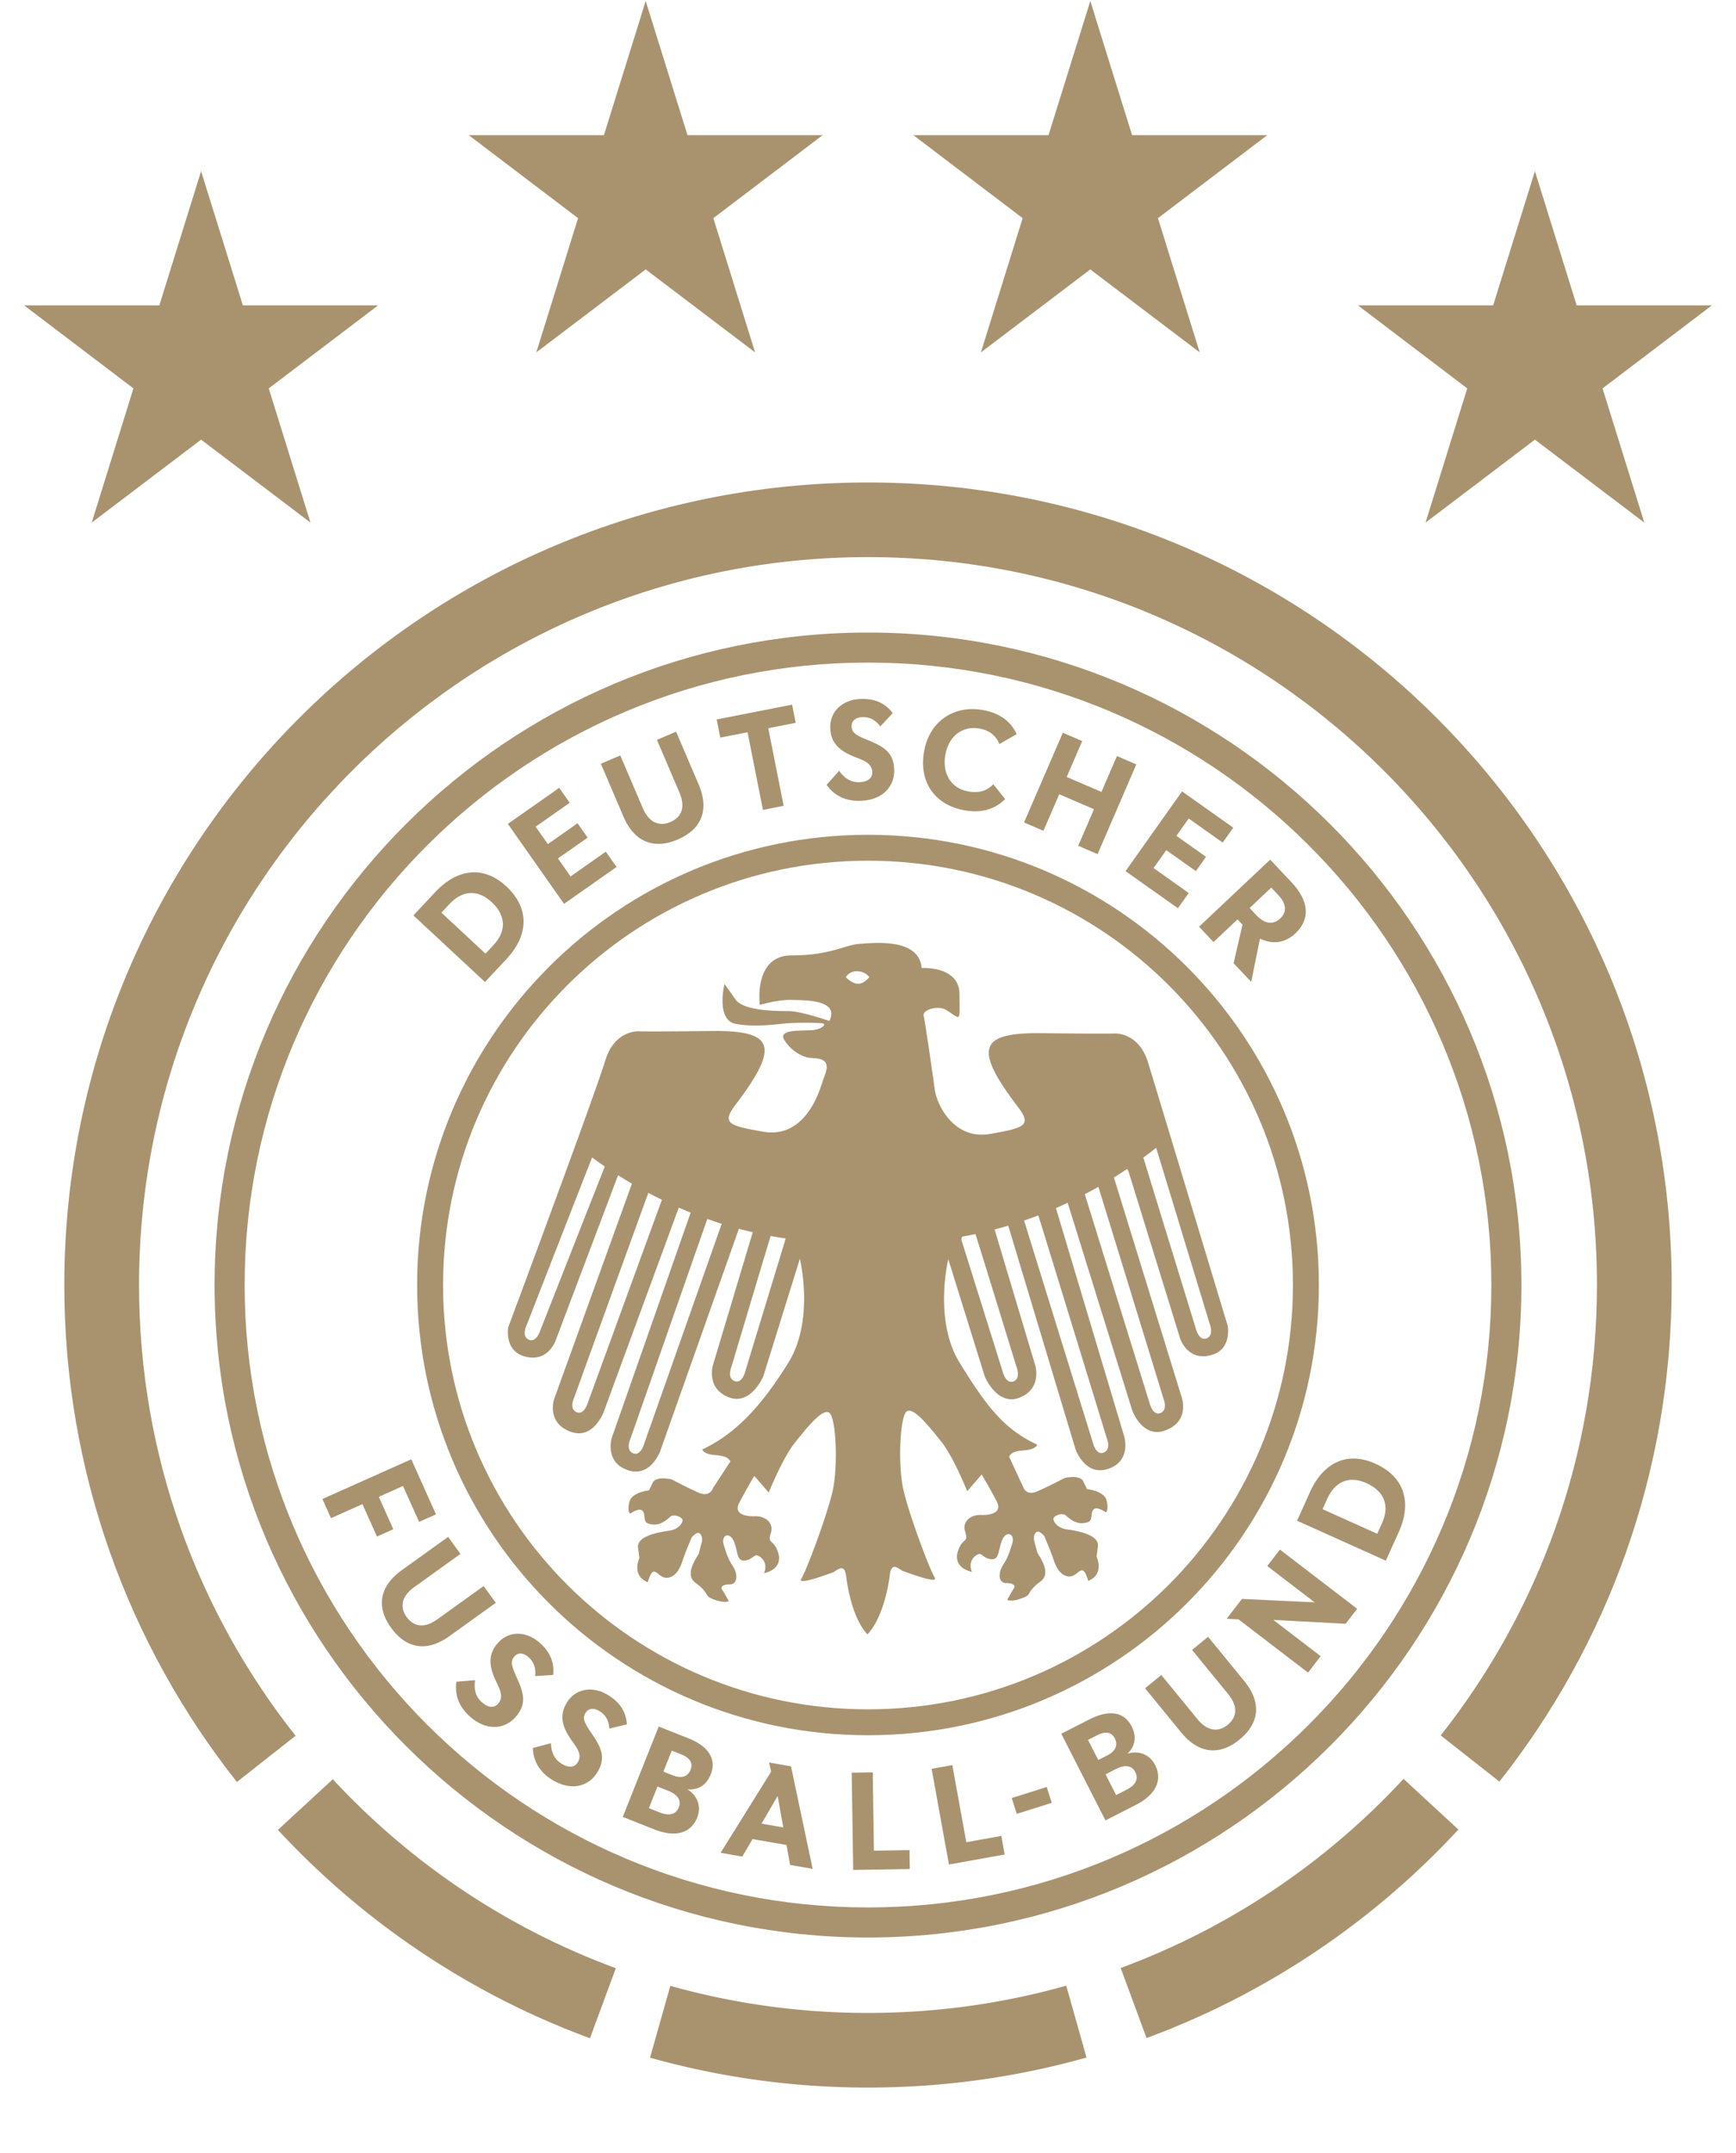 <svg xmlns="http://www.w3.org/2000/svg" width="284" height="352"><path d="m229.61 290.871 8.976 8.285c-13.941 15.059-31.375 26.852-51.016 34.094l-4.234-11.453c17.816-6.57 33.629-17.266 46.273-30.926m-55.179 33.817 3.32 11.75c-11.367 3.199-23.36 4.91-35.75 4.91-12.36 0-24.32-1.703-35.66-4.887l3.32-11.746a119.5 119.5 0 0 0 32.34 4.43c11.242 0 22.117-1.555 32.43-4.457m-73.68-2.86-4.234 11.453c-19.653-7.23-37.098-19.015-51.051-34.066l8.98-8.285c12.657 13.652 28.477 24.34 46.305 30.898m0 0" style="stroke:none;fill-rule:nonzero;fill:#a9936f;fill-opacity:1"/><path d="M235.691 283.766c16.008-20.262 25.563-45.84 25.563-73.645 0-65.738-53.39-119.027-119.254-119.027-65.863 0-119.254 53.289-119.254 119.027 0 27.832 9.57 53.434 25.61 73.703l-9.602 7.555C21.07 269.03 10.52 240.805 10.52 210.12c0-72.476 58.867-131.23 131.48-131.23s131.48 58.754 131.48 131.23c0 30.656-10.535 58.863-28.187 81.2Zm0 0" style="stroke:none;fill-rule:nonzero;fill:#a9936f;fill-opacity:1"/><path d="M40.023 210.121C40.023 154 85.773 108.34 142 108.34S243.977 154 243.977 210.12c0 56.117-45.75 101.774-101.98 101.774S40.022 266.246 40.022 210.12m-4.918 0C35.105 268.953 83.06 316.81 142 316.81s106.895-47.856 106.895-106.688c0-58.836-47.946-106.691-106.895-106.691-58.95 0-106.895 47.863-106.895 106.691m0 0" style="stroke:none;fill-rule:nonzero;fill:#a9936f;fill-opacity:1"/><path d="M215.762 210.121c0 40.656-33.024 73.617-73.762 73.617s-73.762-32.96-73.762-73.617c0-40.66 33.024-73.621 73.762-73.621s73.762 32.96 73.762 73.621M142 140.738c-38.39 0-69.516 31.063-69.516 69.383 0 38.316 31.125 69.379 69.516 69.379 38.39 0 69.516-31.062 69.516-69.379 0-38.32-31.125-69.383-69.516-69.383m0 0" style="stroke:none;fill-rule:nonzero;fill:#a9936f;fill-opacity:1"/><path d="M82.855 156.816c3.747-4.011 3.723-8.398-.027-11.886-3.633-3.375-7.937-3.012-11.683 1l-3.512 3.757 11.71 10.887Zm-9.359-8.957c2.18-2.336 4.703-2.422 6.93-.355 2.324 2.16 2.48 4.71.281 7.062l-1.281 1.371-7.211-6.707Zm27.371-6.097-1.758-2.5-5.765 4.047-2.067-2.938 4.856-3.406-1.649-2.348-4.855 3.406-2-2.843 5.578-3.91-1.719-2.446-8.402 5.895 9.191 13.074Zm9.969-4.477c3.992-1.695 5.223-4.89 3.45-9.039l-3.68-8.601-3.133 1.332 3.683 8.625c.977 2.277.426 3.996-1.472 4.804-1.899.809-3.547.024-4.52-2.254l-3.687-8.62-3.18 1.35 3.68 8.602c1.78 4.176 4.957 5.465 8.859 3.801m13.977-4.855 3.39-.664-2.516-12.692 4.485-.879-.59-2.972-12.336 2.418.59 2.972 4.46-.875Zm21.472-6.453c-.035-2.754-1.465-3.797-4.074-4.864-2.098-.847-2.895-1.25-2.883-2.406-.012-.879.7-1.426 1.836-1.441 1.531-.028 2.375.886 2.848 1.504l2.035-2.165c-.918-1.21-2.395-2.367-5.063-2.324-3.105.051-5.191 2.008-5.156 4.645.035 2.87 1.906 4.043 4.332 4.976 1.793.641 2.52 1.254 2.535 2.387.012.95-.722 1.586-2.183 1.61-1.739.03-2.727-1.157-3.227-1.868l-2.055 2.301c.872 1.238 2.493 2.668 5.391 2.621 3.64-.058 5.7-2.246 5.664-4.976m12.067 3.421c-2.758-.507-4.266-2.93-3.684-6.046.57-3.051 2.84-4.727 5.621-4.211 1.574.289 2.64 1.144 3.211 2.523l2.828-1.621c-.953-1.988-2.598-3.398-5.473-3.93-4.765-.879-8.761 1.82-9.66 6.645-.941 5.031 1.676 8.832 6.535 9.73 3.102.57 5.153-.32 6.708-1.824l-1.93-2.426c-.957.953-2.149 1.532-4.156 1.16m18.035 8.899 3.172 1.363 6.34-14.672-3.172-1.363-2.536 5.867-5.683-2.449 2.535-5.867-3.172-1.367-6.34 14.671 3.172 1.368 2.582-5.977 5.684 2.45Zm16.313 10.211 1.769-2.492-5.75-4.075 2.078-2.925 4.84 3.425 1.664-2.34-4.844-3.43 2.012-2.831 5.558 3.937 1.73-2.437-8.378-5.934-9.246 13.035Zm5.827 5.532 3.93-3.704.813.86-1.461 6.308 2.882 3.047 1.434-7.082c2.035 1.008 4.094.754 5.797-.852 2.496-2.351 2.203-5.355-.68-8.402l-3.453-3.649-11.633 10.965Zm9.442-8.903 1.129 1.195c1.355 1.43 1.449 2.809.367 3.824-1.16 1.098-2.535.961-3.906-.484l-1.13-1.195Zm-146 99.617 3.96-1.77 2.633 5.871 2.762-1.234-4.035-9.004-14.543 6.492 1.402 3.137 5.145-2.297 2.375 5.301 2.676-1.195Zm17.152 14.586-7.59 5.453c-2.004 1.441-3.8 1.281-5-.383-1.203-1.664-.8-3.43 1.207-4.87l7.59-5.454-2.012-2.785-7.574 5.441c-3.672 2.637-4.234 5.996-1.765 9.418 2.527 3.492 5.906 3.992 9.558 1.367l7.574-5.441Zm7.395 11.68c1.12 1.027 1.109 2.27 1.03 3.039l2.95-.176c.16-1.508-.113-3.356-2.07-5.149-2.281-2.09-5.125-2.097-6.903-.16-1.933 2.11-1.382 4.238-.27 6.574.86 1.692.966 2.633.2 3.47-.64.695-1.605.655-2.676-.329-1.277-1.168-1.18-2.707-1.054-3.559l-3.059.262c-.215 1.496-.023 3.64 2.106 5.59 2.671 2.445 5.652 2.27 7.492.262 1.855-2.024 1.535-3.754.379-6.317-.938-2.047-1.235-2.882-.438-3.718.59-.645 1.477-.551 2.313.21m13.097 6.231c-2.61-1.652-5.41-1.16-6.82 1.059-1.531 2.414-.613 4.414.894 6.515 1.141 1.516 1.41 2.426.805 3.38-.504.796-1.46.929-2.691.148-1.461-.926-1.637-2.457-1.664-3.317l-2.965.793c.055 1.512.621 3.59 3.058 5.133 3.06 1.937 5.961 1.238 7.422-1.059 1.47-2.316.848-3.964-.742-6.28-1.285-1.852-1.722-2.626-1.086-3.587.469-.738 1.356-.805 2.313-.2 1.285.817 1.492 2.04 1.55 2.813l2.872-.691c-.106-1.516-.704-3.285-2.946-4.707m12.977 6.973-4.828-1.91-5.88 14.777 5.15 2.039c3.581 1.422 6.046.539 7.027-1.926.773-1.95-.102-3.683-1.536-4.574l.02-.043c1.512.129 2.977-.555 3.734-2.461.938-2.355-.21-4.523-3.687-5.902m-1.547 11.316c-.45 1.137-1.52 1.453-3.133.816l-1.758-.699 1.407-3.531 1.738.688c1.61.636 2.2 1.59 1.746 2.726m1.918-6.133c-.434 1.094-1.469 1.45-2.887.887l-1.543-.61 1.364-3.43 1.543.614q2.19.868 1.523 2.54m12.852-1.212.347 1.489-8.273 13.277 3.547.621 1.68-2.867 5.55.969.598 3.261 3.683.645-3.539-16.766Zm-1.223 9.993 2.594-4.461.046.007.91 5.075Zm18.383 4.429-.2-12.812-3.441.054.246 15.899 9.258-.145-.047-3.09Zm15.109-1.39-2.285-12.606-3.387.61 2.832 15.644 9.117-1.637-.55-3.039Zm7.434-7.219 5.722-1.813.825 2.594-5.723 1.809Zm19.007-7.27-.023-.043c1.098-1.05 1.55-2.597.621-4.425-1.152-2.262-3.543-2.832-6.875-1.137l-4.629 2.355 7.23 14.176 4.934-2.512c3.434-1.75 4.399-4.18 3.196-6.543-.954-1.867-2.836-2.359-4.454-1.87m-4.855 1.047-1.676-3.289 1.48-.75c1.4-.715 2.372-.535 2.915.531.535 1.051.12 2.063-1.239 2.754Zm4.61 4.871-1.688.86-1.727-3.391 1.664-.848c1.543-.785 2.649-.597 3.203.493.555 1.09.09 2.101-1.453 2.886m13.363-25.012-2.628 2.14 5.918 7.235c1.562 1.91 1.511 3.707-.078 5.003-1.59 1.301-3.383 1.004-4.946-.906l-5.918-7.234-2.664 2.176 5.903 7.21c2.863 3.5 6.257 3.86 9.527 1.192 3.344-2.727 3.637-6.121.789-9.602Zm9.676-11.579 7.73 5.922-.01.016-11.856-.563-2.504 3.254 1.957.106 11.36 8.695 2.066-2.687-7.692-5.891.028-.035 11.746.625 1.882-2.45-12.636-9.68Zm17.68-16.738c-4.504-2.027-8.445-.308-10.7 4.668l-2.105 4.664 14.524 6.531 2.11-4.664c2.25-4.976.823-9.109-3.829-11.199m1.082 9.766-.77 1.699-8.945-4.023.77-1.7c1.308-2.898 3.66-3.789 6.418-2.55 2.887 1.296 3.847 3.652 2.527 6.574m-25.215-32.254s-11.218-37.125-13.035-43.074c-1.555-5.098-5.55-4.774-5.55-4.774s-1.317.067-11.883-.054c-10.192-.106-11.172 2.43-3.926 11.984 2.3 3.035 1.406 3.465-4.489 4.492-5.898 1.02-8.714-4.726-9.054-7.254-.344-2.539-1.649-11.531-1.801-11.972-.383-1.075 2.375-1.883 3.719-1.016 2.472 1.57 2.125 2.078 2.125-2.594 0-4.68-6.192-4.297-6.192-4.297-.406-4.949-7.808-4.101-10.18-3.945-2.374.16-4.753 1.883-11.077 1.883-6.32 0-5.215 8.094-5.215 8.094s2.933-.872 5.168-.813c2.21.055 7.941-.059 6.21 3.45 0 0-4.585-1.626-6.75-1.626-2.16 0-7.343-.047-8.636-1.93-1.297-1.886-1.781-2.48-1.781-2.48s-1.457 5.918 1.89 6.516c3.348.593 6.805 0 8.422-.106 1.617-.117 4.809-.117 5.672 0 .86.106-.059 1.02-1.734 1.133-1.668.106-5.504-.164-4.477 1.555 1.024 1.73 2.809 2.699 3.883 2.914 1.082.219 4.05-.27 2.75 2.91l-.727 2.117c-.832 2.422-3.425 8.133-9.324 7.094-5.898-1.008-6.785-1.442-4.496-4.465 7.25-9.566 6.277-12.102-3.922-11.996-10.562.121-11.879.05-11.879.05s-3.996-.327-5.55 4.77c-1.82 5.95-15.887 43.645-15.887 43.645s-.63 3.644 2.437 4.664c4.031 1.328 5.34-2.559 5.34-2.559l10.203-26.988c.762.473 1.508.937 2.266 1.375l-12.746 35.273s-1.301 3.891 2.812 5.325c3.676 1.273 5.328-3.301 5.328-3.301l12.27-33.375c.656.277 1.308.555 1.945.816l-12.922 36.864s-1.191 3.953 2.63 5.242c3.812 1.297 5.355-3.23 5.355-3.23l12.824-36.235q1.149.31 2.262.562c-.012.043-.016.075-.016.075l-6.516 21.738s-1.078 3.734 2.586 5.168c3.68 1.437 5.688-3.45 5.688-3.45l5.972-19.183s2.45 9.988-1.87 16.961c-4.317 6.969-8.551 11.625-14.094 14.21 0 0 .148.798 2.164.93 2.011.153 2.156.66 2.445 1.012l-2.867 4.387s-.438 1.578-2.383.723c-1.945-.864-4.387-2.16-4.387-2.16s-2.523-.637-3.101.578l-.575 1.222s-2.874.29-3.242 1.934c-.355 1.656.149 1.867.149 1.867s1.304-.914 1.867-.562c.77.457.148 1.843 1.043 2.168 1.61.582 2.785-.317 3.644-1.09.563-.524 1.942.062 2.008.496.074.433-.574 1.574-2.23 1.793-1.653.222-5.254.855-5.043 2.734.187 1.578.21 1.719.219 1.727-.02.031-1.348 2.879 1.37 3.945 0 0 .438-1.719 1.008-1.719.575 0 1.075 1.004 2.086 1.004 1.008 0 1.946-.867 2.524-2.586.57-1.73 1.578-4.027 1.578-4.027s.719-.856 1.152-.719c.434.149.653.938.508 1.434-.144.515-.433 1.656-.508 1.949-.07.277-2.511 3.305-.57 4.746 1.938 1.426 1.727 2.008 2.223 2.356.507.367 2.523 1.078 3.246.652 0 0-.864-1.582-1.082-1.867s-.145-.856 1.218-.856c1.375 0 1.375-1.726.512-3.023-.867-1.29-1.164-2.535-1.445-3.375-.559-1.7.969-2.309 1.66-.582.668 1.672.395 3.297 1.871 3.058 1.102-.172 1.363-.894 1.867-.832.508.075 1.934 1.07 1.168 2.91 0 0 3.367-.543 2.223-3.617-.758-2.039-1.691-1.02-1.082-3.02.469-1.573-.934-2.73-2.594-2.663-1.55.062-3.57-.352-2.586-2.227 1.035-1.988 2.446-4.379 2.446-4.379l2.37 2.73s2.239-5.6 4.25-8.12c2.016-2.512 4.465-5.61 5.614-4.957 1.152.644 1.508 8.765.578 12.859-.937 4.094-4.324 13.078-5.11 14.3-.792 1.216 4.458-.788 5.11-1.011.645-.21 1.941-1.793 2.227.652.293 2.438 1.25 7.086 3.472 9.47l.055-.06c2.234-2.37 3.316-7.183 3.601-9.628.29-2.438 1.583-.856 2.235-.645.64.211 5.898 2.227 5.101 1.004-.785-1.215-4.168-10.203-5.101-14.293-.938-4.094-.578-12.223.578-12.867 1.148-.645 3.59 2.453 5.605 4.957 2.016 2.52 4.25 8.12 4.25 8.12l2.375-2.73s1.41 2.387 2.45 4.387c.976 1.867-1.04 2.29-2.59 2.227-1.664-.067-3.067 1.09-2.59 2.656.602 1.996-.328.988-1.082 3.023-1.145 3.075 2.215 3.622 2.215 3.622-.766-1.852.66-2.836 1.168-2.91.504-.067.765.66 1.87.831 1.477.227 1.208-1.394 1.876-3.058.687-1.727 2.215-1.125 1.652.578-.281.84-.574 2.082-1.441 3.375-.863 1.289-.863 3.02.508 3.02 1.367 0 1.441.57 1.222.855-.218.293-1.082 1.875-1.082 1.875.719.434 2.735-.293 3.242-.652.504-.36.29-.93 2.23-2.364 1.942-1.445-.507-4.46-.573-4.746-.078-.293-.368-1.433-.508-1.941-.14-.504.07-1.29.508-1.434.43-.148 1.148.707 1.148.707s1.008 2.309 1.586 4.031c.57 1.727 1.516 2.59 2.516 2.59 1.011 0 1.511-1.007 2.09-1.007.574 0 1.007 1.726 1.007 1.726 2.72-1.078 1.387-3.914 1.371-3.945.004-.008.028-.156.215-1.73.207-1.876-3.386-2.52-5.039-2.739-1.66-.21-2.3-1.363-2.234-1.785.074-.442 1.445-1.02 2.015-.508.86.777 2.024 1.672 3.637 1.094.903-.317.278-1.703 1.047-2.168.566-.344 1.871.57 1.871.57s.496-.219.145-1.867c-.36-1.656-3.243-1.941-3.243-1.941l-.574-1.223c-.582-1.215-3.093-.57-3.093-.57s-2.458 1.296-4.399 2.152c-1.937.863-2.371-.719-2.371-.719l-2.305-4.957c.285-.36.43-.863 2.446-1.004 2.011-.144 2.164-.937 2.164-.937-5.547-2.582-8.352-6.39-12.672-13.364-4.32-6.96-1.875-16.949-1.875-16.949l5.976 19.184s2.02 4.887 5.692 3.441c3.668-1.433 2.59-5.168 2.59-5.168l-6.664-22.277s-.004-.008-.012-.047a54 54 0 0 0 2.226-.629l11 36.535s1.543 4.528 5.364 3.23c3.812-1.288 2.625-5.25 2.625-5.25l-11.184-37.386a58 58 0 0 0 1.918-.863l.012.031 10.547 33.91s1.648 4.586 5.324 3.305c4.113-1.426 2.812-5.317 2.812-5.317l-11.125-36.062q-.002.002-.004-.008c.711-.45 1.426-.898 2.137-1.379.211.219.274.465.274.465l8.445 27.32s1.305 3.883 5.34 2.547c3.066-1.004 2.437-4.648 2.437-4.648m-112.445.629s-.668 2.183-1.93 1.582c-1.25-.606-.316-2.406-.316-2.406s9.719-24.95 10.691-27.38c.688.505 1.387.993 2.075 1.465Zm7.781 11.804s-.62 2.204-1.886 1.633c-1.27-.562-.38-2.39-.38-2.39s10.45-28.871 12.13-33.461c.746.39 1.488.773 2.218 1.132Zm9.215 6.704s-.59 2.21-1.86 1.648c-1.277-.547-.41-2.383-.41-2.383s10.637-30.43 12.575-35.926a79 79 0 0 0 2.347.793Zm16.547-11.88s-.488 2.223-1.793 1.727c-1.293-.504-.5-2.363-.5-2.363s5.062-16.945 6.402-21.363c.852.164 1.672.293 2.47.406Zm18.363-63.242c-1.023-.046-1.945-1.074-1.945-1.074s.543-1.02 1.894-.972c1.348.058 1.946.972 1.946.972s-.867 1.133-1.895 1.074m25.969 62.653s.789 1.867-.5 2.375c-1.3.488-1.8-1.73-1.8-1.73l-6.665-21.266s-.152-.266.082-.676c.703-.121 1.426-.27 2.172-.422.426 1.297 6.711 21.719 6.711 21.719m14.762 11.637s.789 1.867-.508 2.37c-1.3.508-1.793-1.726-1.793-1.726l-11.219-36.21a60 60 0 0 0 2.328-.849c1.223 3.891 11.192 36.415 11.192 36.415m9.277-6.465s.793 1.867-.5 2.37c-1.293.509-1.8-1.726-1.8-1.726l-10.563-34.05c.734-.383 1.472-.79 2.215-1.208.73 2.293 10.648 34.614 10.648 34.614m7.055-9.844c-1.29.508-1.797-1.727-1.797-1.727l-8.547-27.828a80 80 0 0 0 2.094-1.582c.004.016.011.024.011.031.23.668 8.747 28.735 8.747 28.735s.789 1.867-.508 2.37M26.066 49.934H3.946l17.882 13.574-6.824 21.945 17.894-13.562 17.895 13.562-6.828-21.945 17.887-13.574H39.734l-6.836-21.942ZM98.8 22.098H76.68l17.886 13.574-6.828 21.945 17.895-13.562 17.894 13.562-6.828-21.945 17.887-13.574h-22.117L105.633.156Zm72.735 0h-22.12L167.3 35.672l-6.828 21.945 17.894-13.562 17.899 13.562-6.832-21.945 17.886-13.574h-22.117L178.367.156Zm72.735 27.836h-22.122l17.887 13.574-6.828 21.945 17.895-13.562L269 85.453l-6.832-21.945 17.887-13.574h-22.118l-6.835-21.942Zm0 0" style="stroke:none;fill-rule:nonzero;fill:#a9936f;fill-opacity:1"/></svg>